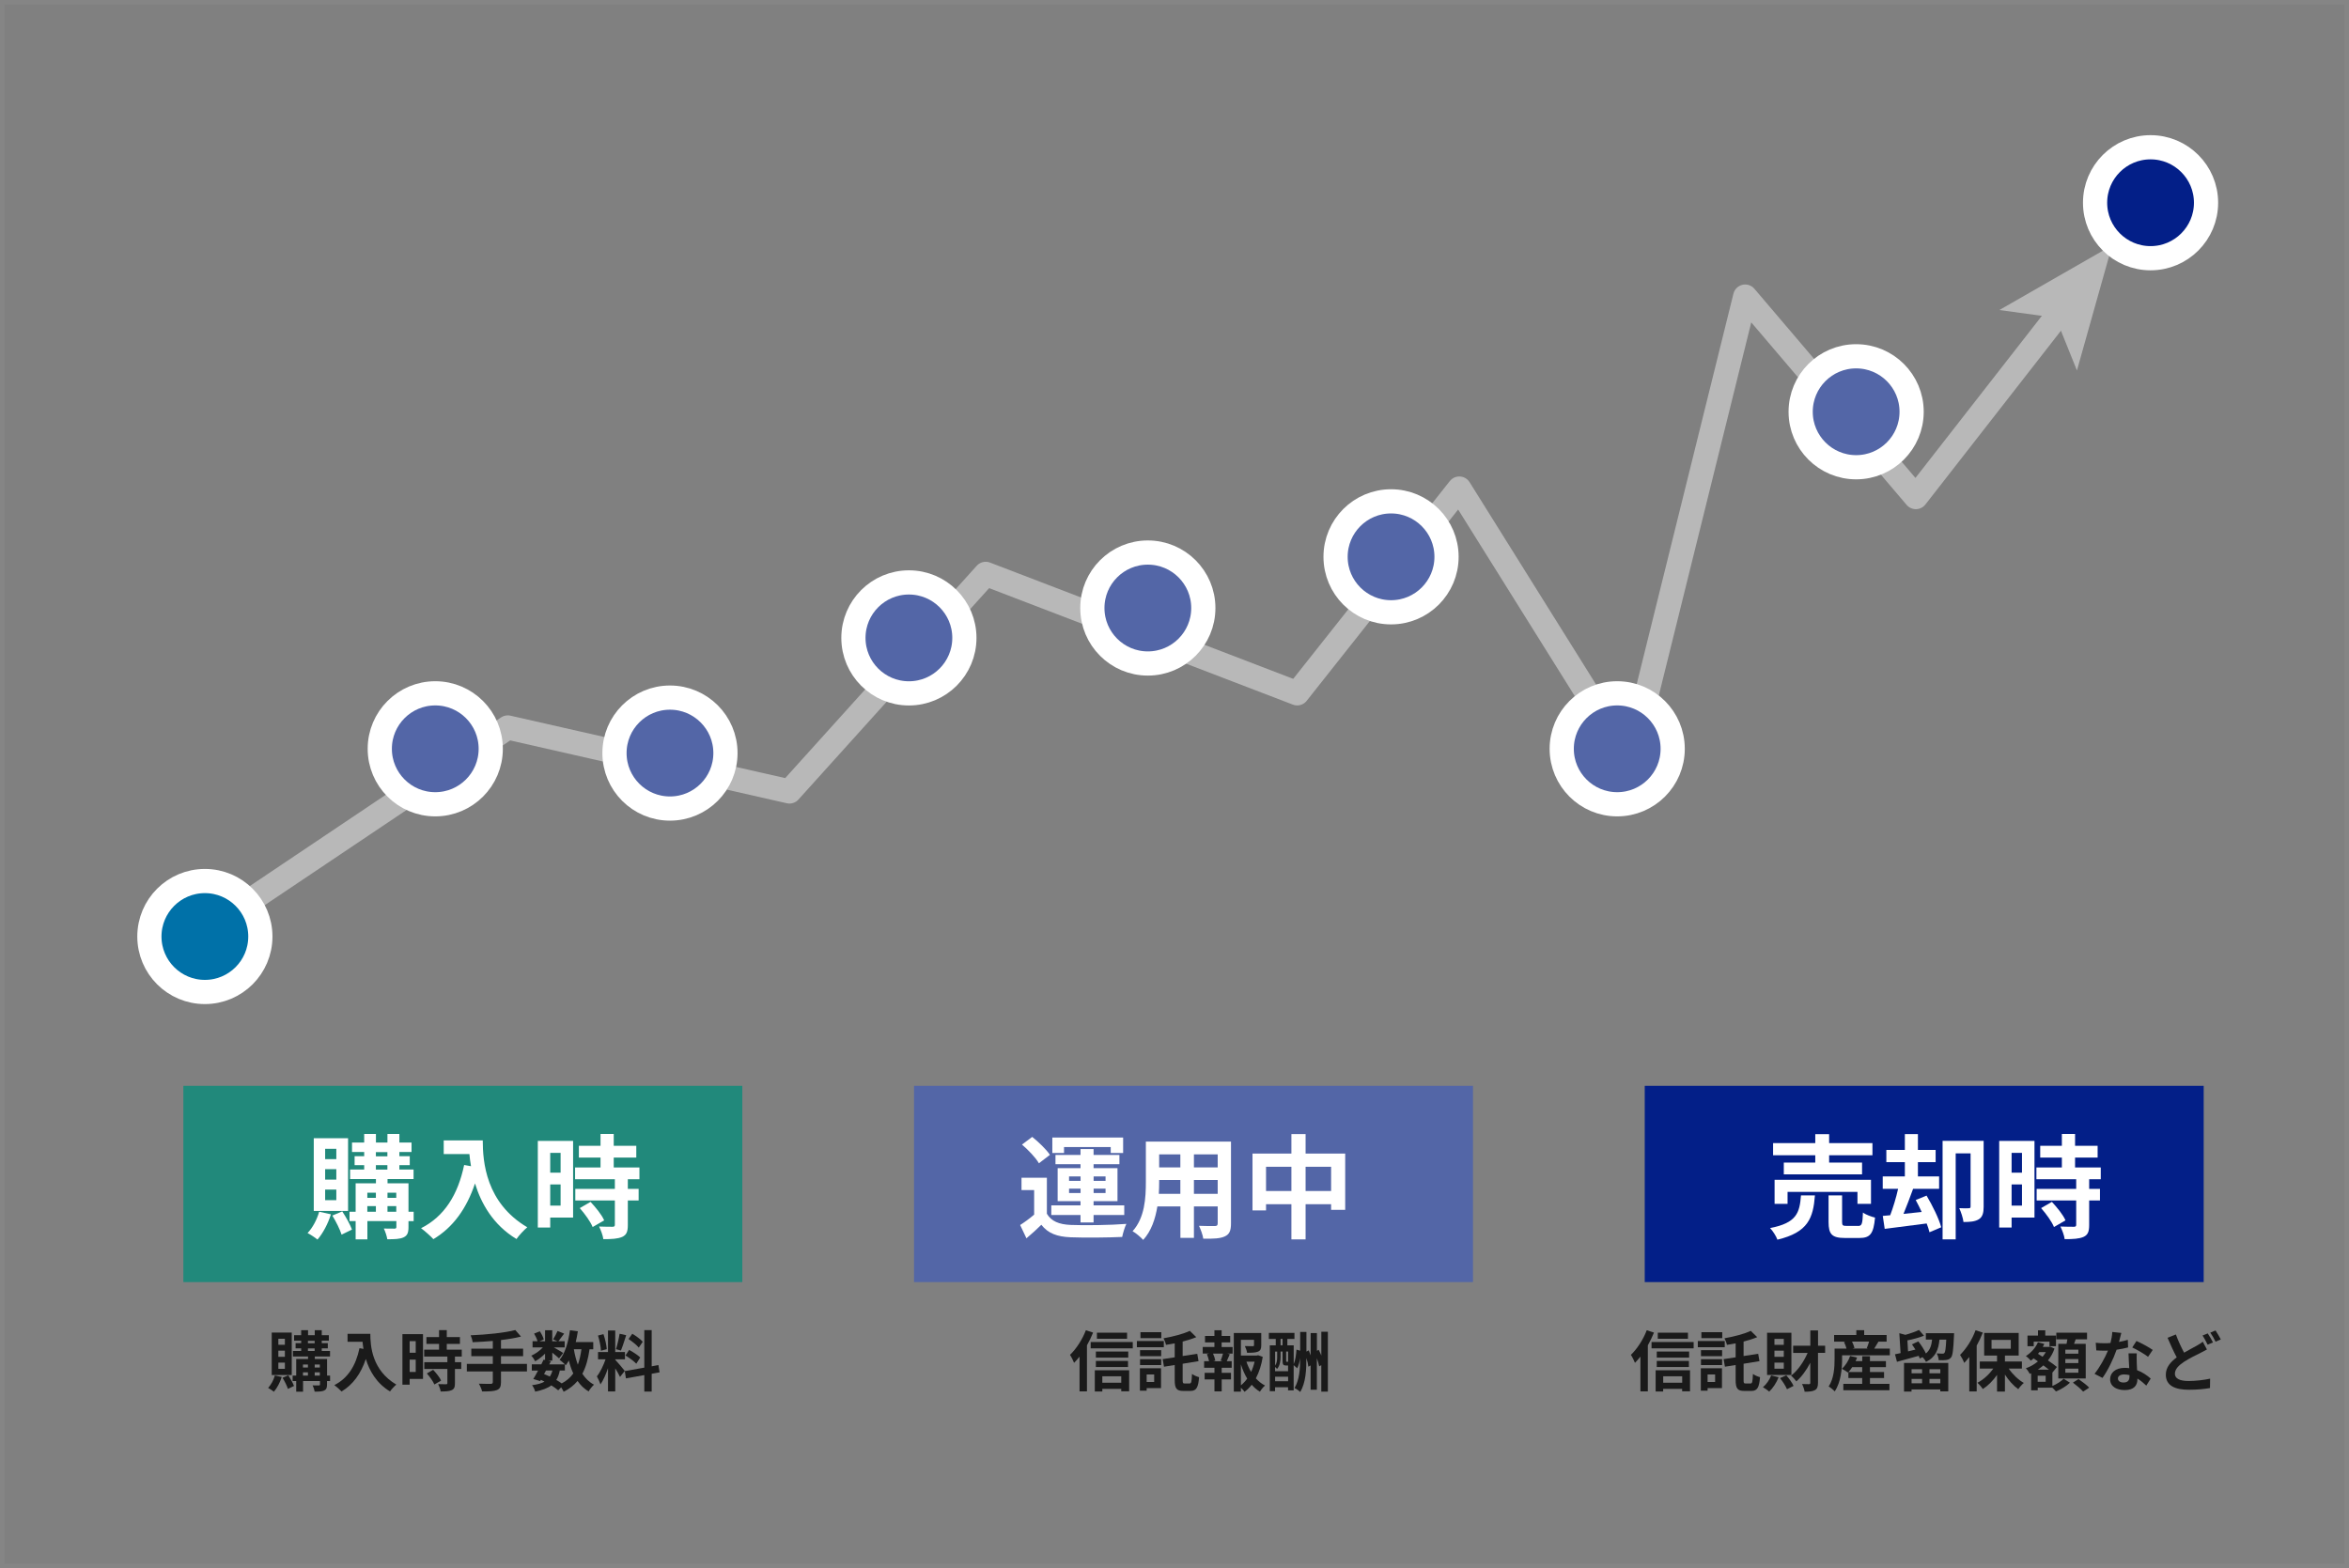 <?xml version="1.0" encoding="UTF-8"?>
<svg id="Layer_1" data-name="Layer 1" xmlns="http://www.w3.org/2000/svg" width="500.01" height="333.81" viewBox="0 0 500.01 333.81">
  <rect x="0" y="0" width="500.01" height="333.81" fill="#808080" stroke="none"/>
  <g>
    <polyline points="39.07 201.19 108.09 154.87 168.04 168.49 209.82 122.17 276.12 147.6 310.63 104.01 346.96 162.13 371.48 63.14 407.81 105.82 438.42 66.57" fill="none" stroke="#b8b8b8" stroke-linecap="round" stroke-linejoin="round" stroke-width="5.15"/>
    <polygon points="449.59 52.24 442.1 78.87 437.58 67.64 425.59 66 449.59 52.24" fill="#b8b8b8"/>
  </g>
  <circle cx="43.61" cy="199.37" r="11.81" fill="#0071a8" stroke="#fff" stroke-miterlimit="10" stroke-width="5.15"/>
  <circle cx="92.65" cy="159.41" r="11.81" fill="#5366a7" stroke="#fff" stroke-miterlimit="10" stroke-width="5.15"/>
  <circle cx="142.61" cy="160.32" r="11.81" fill="#5366a7" stroke="#fff" stroke-miterlimit="10" stroke-width="5.15"/>
  <circle cx="193.47" cy="135.8" r="11.81" fill="#5366a7" stroke="#fff" stroke-miterlimit="10" stroke-width="5.15"/>
  <circle cx="244.33" cy="129.44" r="11.81" fill="#5366a7" stroke="#fff" stroke-miterlimit="10" stroke-width="5.15"/>
  <circle cx="296.1" cy="118.54" r="11.81" fill="#5366a7" stroke="#fff" stroke-miterlimit="10" stroke-width="5.15"/>
  <circle cx="344.24" cy="159.41" r="11.81" fill="#5366a7" stroke="#fff" stroke-miterlimit="10" stroke-width="5.15"/>
  <circle cx="395.1" cy="87.66" r="11.81" fill="#5366a7" stroke="#fff" stroke-miterlimit="10" stroke-width="5.15"/>
  <circle cx="457.77" cy="43.16" r="11.81" fill="#031f88" stroke="#fff" stroke-miterlimit="10" stroke-width="5.15"/>
  <g>
    <rect x="350.1" y="231.16" width="118.98" height="41.78" fill="#031f88"/>
    <g>
      <path d="M352.06,283.7c-.36,.9-.8,1.82-1.3,2.7v9.81h-1.58v-7.4c-.38,.49-.77,.92-1.16,1.32-.15-.39-.59-1.3-.87-1.7,1.33-1.26,2.62-3.25,3.38-5.24l1.54,.5Zm8.45,2v1.34h-8.96v-1.34h8.96Zm-8.08,6.01h7.31v4.48h-1.68v-.52h-4.04v.56h-1.6v-4.52Zm7.12-2.69h-6.89v-1.29h6.89v1.29Zm-6.89,.7h6.84v1.3h-6.84v-1.3Zm6.64-4.71h-6.42v-1.3h6.42v1.3Zm-5.27,7.98v1.37h4.04v-1.37h-4.04Z" fill="#1a1a1a"/>
      <path d="M367.13,286.8h-5.73v-1.32h5.73v1.32Zm-.6,8.71h-3.05v.55h-1.44v-4.78h4.5v4.23Zm-4.46-8.08h4.5v1.28h-4.5v-1.28Zm0,1.92h4.5v1.25h-4.5v-1.25Zm4.53-4.48h-4.44v-1.26h4.44v1.26Zm-3.12,7.73v1.61h1.6v-1.61h-1.6Zm9.16,1.92c.35,0,.43-.39,.49-2.03,.38,.29,1.06,.58,1.51,.69-.17,2.17-.57,2.93-1.83,2.93h-1.53c-1.43,0-1.83-.52-1.83-2.33v-3.19l-2.28,.36-.28-1.61,2.56-.39v-2.97c-.63,.13-1.26,.22-1.86,.32-.07-.39-.32-1.04-.52-1.4,2.03-.35,4.24-.94,5.6-1.58l1.37,1.34c-.87,.36-1.86,.67-2.9,.94v3.08l3.11-.48,.27,1.57-3.38,.55v3.46c0,.64,.06,.74,.42,.74h1.08Z" fill="#1a1a1a"/>
      <path d="M378.59,293.21c-.45,1.16-1.23,2.34-2,3.05-.29-.28-.95-.73-1.33-.94,.74-.62,1.4-1.57,1.75-2.51l1.58,.39Zm2.73-.5h-5.18v-8.99h5.18v8.99Zm-1.62-7.68h-1.99v1.27h1.99v-1.27Zm0,2.51h-1.99v1.3h1.99v-1.3Zm0,2.54h-1.99v1.3h1.99v-1.3Zm.54,2.72c.62,.69,1.25,1.6,1.54,2.24l-1.4,.71c-.27-.66-.9-1.64-1.48-2.37l1.34-.59Zm8.25-4.79h-1.51v6.36c0,.84-.17,1.29-.64,1.56-.49,.27-1.18,.35-2.2,.35-.07-.46-.32-1.19-.56-1.64,.64,.03,1.26,.03,1.47,.03,.21-.01,.29-.08,.29-.29v-4.27c-.83,1.6-1.85,3-2.96,3.96-.28-.38-.79-.94-1.13-1.22,1.4-1.05,2.7-2.93,3.52-4.83h-3.08v-1.54h3.66v-3.25h1.64v3.25h1.51v1.54Z" fill="#1a1a1a"/>
      <path d="M402.27,287.09v1.43h-10.16v.84c0,1.96-.25,4.93-1.57,6.85-.25-.29-.95-.87-1.29-1.05,1.15-1.71,1.26-4.15,1.26-5.81v-2.25h2.54c-.11-.43-.31-.97-.53-1.4l.31-.08h-2.42v-1.42h4.73v-1.02h1.67v1.02h4.78v1.42h-1.74c-.32,.53-.63,1.06-.9,1.48h3.32Zm-4.24,7.51h4.16v1.37h-9.82v-1.37h4.02v-1.23h-2.94v-1.25l-.08,.08c-.31-.25-.94-.63-1.32-.8,.77-.67,1.42-1.71,1.77-2.73l1.47,.34c-.08,.25-.2,.5-.31,.76h1.42v-1.04h1.64v1.04h3.4v1.27h-3.4v1.05h3v1.27h-3v1.23Zm-1.64-2.51v-1.05h-2.12c-.25,.39-.53,.76-.8,1.05h2.91Zm-2.17-6.49c.24,.46,.43,.99,.52,1.37l-.42,.11h3.29l-.25-.07c.18-.41,.36-.94,.5-1.41h-3.64Z" fill="#1a1a1a"/>
      <path d="M415.95,283.83s-.01,.42-.03,.62c-.13,2.91-.27,4.12-.63,4.55-.29,.34-.59,.46-1.01,.52-.36,.06-.95,.07-1.61,.04-.01-.45-.2-1.05-.42-1.44,.52,.04,.98,.06,1.2,.06,.21,0,.34-.03,.45-.17,.18-.21,.29-.95,.38-2.82h-1.44c-.21,2.09-.8,3.73-2.87,4.74-.14-.31-.45-.73-.73-1.01l-.6,.29c-.05-.17-.12-.36-.22-.57-1.61,.45-3.32,.91-4.63,1.27l-.42-1.6c.35-.07,.76-.15,1.19-.25l-.27-4.24,1.29,.35c1.06-.29,2.17-.69,2.9-1.04l1.06,1.23c-1.05,.41-2.35,.76-3.53,.99l.14,2.34,1.57-.38c-.24-.38-.49-.77-.73-1.11l1.34-.64c.62,.77,1.26,1.78,1.62,2.58,.9-.74,1.19-1.75,1.32-2.96h-1.33v-1.36h6.01Zm-10.65,6.32h9.41v6.05h-1.7v-.41h-6.12v.46h-1.6v-6.11Zm1.6,1.33v.87h2.24v-.87h-2.24Zm2.24,3v-.92h-2.24v.92h2.24Zm3.88-3h-2.31v.87h2.31v-.87Zm0,3v-.92h-2.31v.92h2.31Z" fill="#1a1a1a"/>
      <path d="M422.06,283.7c-.36,.91-.8,1.86-1.3,2.76v9.76h-1.58v-7.33c-.35,.45-.7,.87-1.06,1.25-.15-.41-.62-1.3-.9-1.71,1.3-1.26,2.58-3.25,3.3-5.24l1.54,.5Zm5.52,7.66c.83,1.22,2.03,2.37,3.21,3.05-.38,.32-.91,.91-1.18,1.33-1.02-.73-2.04-1.86-2.84-3.11v3.61h-1.68v-3.54c-.85,1.23-1.92,2.3-3.03,3.01-.25-.41-.77-1.01-1.15-1.33,1.26-.66,2.51-1.79,3.38-3.03h-2.87v-1.51h3.67v-1.26h-2.74v-4.82h7.35v4.82h-2.93v1.26h3.61v1.51h-2.8Zm-3.66-4.24h4.1v-1.88h-4.1v1.88Z" fill="#1a1a1a"/>
      <path d="M436.86,295.06c.92-.38,1.9-1.02,2.41-1.54l1.34,.84c-.73,.71-1.96,1.46-2.98,1.86-.18-.22-.49-.53-.77-.8h-3.11v.56h-1.4v-3.63l-.29,.13c-.18-.36-.55-.92-.84-1.19,.92-.32,1.81-.83,2.58-1.47l-.92-.64c-.2,.17-.39,.34-.6,.48-.22-.27-.74-.77-1.05-.97,1.09-.69,2.06-1.75,2.56-2.93l1.36,.34c-.1,.22-.2,.43-.32,.64h1.3l.25-.07,.94,.43c-.32,.95-.8,1.79-1.39,2.52,.76,.5,1.44,1.01,1.91,1.4l-.94,1.16-.03-.03v2.9Zm-3.94-8.47h-1.35v-2.26h2.24v-1.13h1.55v1.13h2.28v2.26h-1.39v-.97h-3.35v.97Zm2.52,6.28h-1.7v1.29h1.7v-1.29Zm.7-1.29c-.35-.28-.77-.59-1.19-.91-.38,.34-.77,.64-1.18,.91h2.37Zm-2.04-3.73c-.1,.13-.2,.24-.29,.36l.97,.63c.27-.31,.49-.64,.69-.99h-1.36Zm5.79-1.77c.06-.31,.11-.64,.17-.95h-2.35v-1.42h6.54v1.42h-2.42c-.11,.34-.22,.66-.34,.95h2.48v7.38h-5.84v-7.38h1.77Zm2.51,1.25h-2.77v.85h2.77v-.85Zm0,2h-2.77v.85h2.77v-.85Zm0,2.03h-2.77v.87h2.77v-.87Zm.04,2.23c.74,.52,1.77,1.29,2.27,1.82l-1.29,.85c-.45-.53-1.43-1.36-2.18-1.92l1.2-.76Z" fill="#1a1a1a"/>
      <path d="M451.04,285.68c.69-.13,1.35-.28,1.89-.45l.06,1.62c-.64,.17-1.51,.35-2.45,.49-.67,1.96-1.86,4.41-3,6l-1.7-.87c1.11-1.37,2.24-3.43,2.86-4.94-.25,.01-.49,.01-.73,.01-.58,0-1.15-.01-1.75-.06l-.12-1.62c.6,.07,1.34,.1,1.86,.1,.42,0,.84-.01,1.28-.06,.2-.77,.35-1.61,.38-2.34l1.93,.2c-.11,.45-.29,1.16-.5,1.92Zm3.78,4.23c.01,.41,.05,1.08,.08,1.78,1.2,.45,2.18,1.15,2.9,1.79l-.94,1.5c-.49-.45-1.12-1.04-1.89-1.5v.14c0,1.3-.71,2.31-2.7,2.31-1.74,0-3.11-.77-3.11-2.31,0-1.37,1.15-2.42,3.1-2.42,.34,0,.64,.03,.97,.06-.06-1.04-.13-2.28-.15-3.14h1.75c-.04,.59-.02,1.18,0,1.79Zm-2.8,4.41c.97,0,1.26-.53,1.26-1.3v-.28c-.37-.08-.74-.14-1.13-.14-.81,0-1.33,.36-1.33,.85,0,.52,.44,.87,1.21,.87Zm1.85-7.45l.9-1.39c1.01,.43,2.75,1.39,3.46,1.9l-.99,1.47c-.81-.64-2.41-1.55-3.36-1.99Z" fill="#1a1a1a"/>
      <path d="M464.92,287.96c1.02-.6,2.02-1.11,2.67-1.48,.52-.29,.93-.55,1.3-.84l.88,1.65c-.45,.25-.9,.49-1.4,.74-.88,.43-2.19,1.05-3.47,1.88-1.16,.77-1.95,1.57-1.95,2.55s.98,1.54,2.93,1.54c1.43,0,3.32-.22,4.57-.5l-.03,2c-1.19,.21-2.68,.36-4.5,.36-2.79,0-4.9-.78-4.9-3.21,0-1.54,.98-2.69,2.32-3.68-.64-1.19-1.32-2.7-1.95-4.17l1.77-.71c.53,1.46,1.18,2.8,1.75,3.88Zm6.13-2.17l-1.13,.48c-.28-.57-.71-1.4-1.09-1.95l1.11-.45c.35,.5,.86,1.4,1.12,1.92Zm1.68-.64l-1.12,.48c-.29-.59-.74-1.4-1.12-1.93l1.11-.46c.36,.53,.88,1.43,1.13,1.92Z" fill="#1a1a1a"/>
    </g>
    <g>
      <path d="M386.33,254.48c-.38,4.82-1.44,7.87-7.99,9.43-.26-.74-.98-1.87-1.56-2.47,5.69-1.1,6.29-3.26,6.58-6.96h2.98Zm.07-8.54h-8.98v-2.59h8.98v-1.9h2.95v1.9h9.22v2.59h-9.22v1.56h7.01v2.5h-16.66v-2.5h6.7v-1.56Zm8.98,10.34v-2.54h-14.88v2.54h-2.76v-5.11h20.52v5.11h-2.88Zm.14,4.71c.79,0,.94-.41,1.03-2.86,.58,.46,1.8,.89,2.57,1.08-.31,3.46-1.05,4.34-3.31,4.34h-3.1c-2.78,0-3.48-.82-3.48-3.38v-5.69h2.88v5.66c0,.74,.14,.84,1.01,.84h2.4Z" fill="#fff"/>
      <path d="M410.09,254.53c1.25,2.11,2.64,4.9,3.12,6.74l-2.5,1.06c-.12-.55-.34-1.18-.6-1.87l-8.93,1.15-.41-2.76,1.58-.14c.62-1.63,1.27-3.77,1.68-5.62h-3.27v-2.64h4.71v-3.05h-3.94v-2.59h3.94v-3.38h2.78v3.38h3.77v2.59h-3.77v3.05h4.51v2.64h-5.54c-.65,1.78-1.37,3.72-2.04,5.33l3.87-.41c-.41-.89-.84-1.75-1.27-2.54l2.3-.94Zm12.15,2.38c0,1.27-.22,2.16-1.03,2.66-.79,.48-1.82,.58-3.26,.58-.1-.84-.53-2.16-.91-2.95,.86,.05,1.75,.05,2.04,.02,.29,0,.38-.1,.38-.38v-11.3h-3.17v18.31h-2.79v-20.98h8.74v14.04Z" fill="#fff"/>
      <path d="M433.06,259.21h-4.87v2.11h-2.64v-18.43h7.51v16.32Zm-4.87-13.78v4.22h2.21v-4.22h-2.21Zm2.21,11.23v-4.51h-2.21v4.51h2.21Zm14.3-5.62v2.06h2.3v2.47h-2.3v5.23c0,1.37-.26,2.09-1.2,2.52-.94,.41-2.23,.48-4.01,.48-.1-.79-.53-1.92-.91-2.69,1.15,.05,2.5,.05,2.86,.05,.38,0,.5-.1,.5-.43v-5.16h-8.42v-2.47h8.42v-2.06h-8.47v-2.5h5.42v-2.11h-4.61v-2.5h4.61v-2.52h2.81v2.52h4.8v2.5h-4.8v2.11h5.47v2.5h-2.47Zm-7.94,4.82c1.1,1.18,2.4,2.76,2.9,3.94l-2.45,1.42c-.43-1.1-1.66-2.81-2.74-4.03l2.28-1.32Z" fill="#fff"/>
    </g>
  </g>
  <g>
    <rect x="194.56" y="231.16" width="118.98" height="41.78" fill="#5366a7"/>
    <g>
      <path d="M232.67,283.7c-.36,.9-.8,1.82-1.3,2.7v9.81h-1.58v-7.4c-.38,.49-.77,.92-1.16,1.32-.15-.39-.59-1.3-.87-1.7,1.33-1.26,2.62-3.25,3.38-5.24l1.54,.5Zm8.45,2v1.34h-8.96v-1.34h8.96Zm-8.08,6.01h7.31v4.48h-1.68v-.52h-4.03v.56h-1.6v-4.52Zm7.12-2.69h-6.89v-1.29h6.89v1.29Zm-6.89,.7h6.84v1.3h-6.84v-1.3Zm6.64-4.71h-6.42v-1.3h6.42v1.3Zm-5.27,7.98v1.37h4.03v-1.37h-4.03Z" fill="#1a1a1a"/>
      <path d="M247.73,286.8h-5.73v-1.32h5.73v1.32Zm-.6,8.71h-3.05v.55h-1.44v-4.78h4.5v4.23Zm-4.46-8.08h4.5v1.28h-4.5v-1.28Zm0,1.92h4.5v1.25h-4.5v-1.25Zm4.53-4.48h-4.44v-1.26h4.44v1.26Zm-3.12,7.73v1.61h1.6v-1.61h-1.6Zm9.16,1.92c.35,0,.43-.39,.49-2.03,.38,.29,1.06,.58,1.51,.69-.17,2.17-.57,2.93-1.83,2.93h-1.53c-1.43,0-1.83-.52-1.83-2.33v-3.19l-2.28,.36-.28-1.61,2.56-.39v-2.97c-.63,.13-1.26,.22-1.86,.32-.07-.39-.32-1.04-.52-1.4,2.03-.35,4.24-.94,5.6-1.58l1.37,1.34c-.87,.36-1.86,.67-2.9,.94v3.08l3.11-.48,.27,1.57-3.38,.55v3.46c0,.64,.06,.74,.42,.74h1.08Z" fill="#1a1a1a"/>
      <path d="M260.04,286.76h2.34v1.4h-1.16l.55,.14c-.24,.52-.45,1.06-.64,1.48h1.05v1.4h-2.13v1.08h1.98v1.4h-1.98v2.55h-1.54v-2.55h-2.09v-1.4h2.09v-1.08h-2.2v-1.4h1.05c-.08-.45-.27-1.04-.46-1.5l.5-.13h-1.39v-1.4h2.49v-.97h-2v-1.37h2v-1.22h1.54v1.22h1.82v1.37h-1.82v.97Zm-.21,2.9c.17-.42,.38-1.02,.5-1.5h-2.13c.24,.5,.43,1.11,.49,1.5l-.45,.13h2.03l-.45-.13Zm8.96-.81c-.27,1.7-.76,3.26-1.47,4.58,.57,.63,1.22,1.16,1.95,1.53-.37,.31-.84,.9-1.08,1.32-.66-.39-1.23-.9-1.75-1.48-.45,.57-.95,1.08-1.53,1.5-.18-.28-.48-.6-.77-.87v.83h-1.51v-12.48h5.84v2.63c0,.71-.15,1.12-.7,1.34-.53,.22-1.29,.24-2.31,.24-.07-.45-.28-1.02-.48-1.43,.69,.03,1.46,.03,1.67,.03,.21-.01,.28-.06,.28-.21v-1.15h-2.79v3.35h3.38l.28-.07,.99,.35Zm-4.65,6.07c.5-.41,.95-.88,1.34-1.43-.54-.9-.99-1.92-1.34-3.03v4.45Zm1.18-5.03c.25,.77,.59,1.5,.99,2.17,.32-.67,.57-1.42,.74-2.17h-1.74Z" fill="#1a1a1a"/>
      <path d="M282.65,283.51v12.75h-1.4v-5.63l-.45,.24c-.08-.46-.27-1.09-.49-1.72v6.71h-1.33v-5.18l-.48,.27c-.05-.5-.21-1.19-.42-1.85,0,2.61-.14,5.21-1.3,7.23-.28-.27-.84-.67-1.22-.84,1.05-1.81,1.19-4.06,1.19-6.39h0c-.11,.78-.31,1.57-.62,2.19l-.76-.67v5.37h-1.19v-.66h-2.77v.84h-1.12v-9.76h1.27v-1.36h-1.47v-1.3h5.45v1.3h-1.51v1.36h1.35v3.99c.35-.77,.52-2,.59-3.08l.79,.22v-3.99h1.33v4.19l.49-.27c.14,.34,.28,.71,.41,1.08v-4.76h1.33v3.78l.38-.21c.2,.38,.39,.8,.56,1.22v-5.06h1.4Zm-10.07,5.43c0,.77-.13,1.78-.73,2.48-.1-.11-.28-.28-.44-.41v.9h2.77v-1.21h-.39c-.62,0-.78-.18-.78-.98v-1.99h-.43v1.2Zm-1.16-1.2v2.98c.39-.56,.44-1.23,.44-1.79v-1.19h-.44Zm2.77,6.3v-.95h-2.77v.95h2.77Zm-1.61-7.65h.43v-1.36h-.43v1.36Zm1.61,1.34h-.42v1.96c0,.18,.03,.21,.13,.21h.29v-2.17Z" fill="#1a1a1a"/>
    </g>
    <g>
      <path d="M222.84,258.39c.94,1.61,2.62,2.28,5.06,2.38,2.88,.12,8.54,.05,11.86-.22-.34,.67-.74,1.99-.89,2.78-2.98,.14-8.06,.19-10.99,.07-2.86-.12-4.78-.82-6.22-2.66-.96,.94-1.94,1.85-3.17,2.88l-1.34-2.83c.94-.6,2.02-1.39,2.98-2.21v-5.23h-2.69v-2.62h5.4v7.66Zm-1.7-10.75c-.67-1.18-2.26-2.83-3.6-3.98l2.18-1.63c1.34,1.08,3,2.66,3.77,3.82l-2.35,1.8Zm8.86,11.02h-6.22v-2.06h6.22v-.89h-4.87v-7.03h4.87v-.84h-5.33v-1.97h5.33v-1.25h2.78v1.25h5.5v1.97h-5.5v.84h5.09v7.03h-5.09v.89h6.53v2.06h-6.53v1.58h-2.78v-1.58Zm-3.5-13.2h-2.5v-3.29h15.07v3.29h-2.64v-1.27h-9.94v1.27Zm1.06,5.93h2.45v-.94h-2.45v.94Zm2.45,2.59v-.94h-2.45v.94h2.45Zm2.78-3.53v.94h2.54v-.94h-2.54Zm2.54,2.59h-2.54v.94h2.54v-.94Z" fill="#fff"/>
      <path d="M262.03,260.46c0,1.54-.34,2.3-1.29,2.74-.98,.48-2.45,.53-4.61,.5-.1-.77-.55-1.99-.91-2.74,1.34,.07,2.93,.05,3.36,.05,.46,0,.62-.14,.62-.58v-3.6h-5.06v6.7h-2.88v-6.7h-4.9c-.43,2.62-1.29,5.26-3.02,7.13-.46-.53-1.61-1.51-2.26-1.85,2.62-2.88,2.83-7.15,2.83-10.51v-8.57h18.12v17.43Zm-10.78-6.31v-2.95h-4.51v.43c0,.77-.02,1.63-.07,2.52h4.58Zm-4.51-8.4v2.78h4.51v-2.78h-4.51Zm12.46,0h-5.06v2.78h5.06v-2.78Zm0,8.4v-2.95h-5.06v2.95h5.06Z" fill="#fff"/>
      <path d="M286.34,245.58v11.98h-3v-1.2h-5.43v7.49h-3.02v-7.49h-5.4v1.32h-2.88v-12.1h8.28v-4.15h3.02v4.15h8.43Zm-11.45,7.97v-5.16h-5.4v5.16h5.4Zm8.45,0v-5.16h-5.43v5.16h5.43Z" fill="#fff"/>
    </g>
  </g>
  <g>
    <rect x="39.03" y="231.16" width="118.98" height="41.78" fill="#21897b"/>
    <g>
      <path d="M59.97,293.14c-.36,1.18-1.01,2.38-1.67,3.14-.28-.24-.88-.63-1.23-.81,.63-.66,1.16-1.67,1.44-2.65l1.46,.32Zm2.13-.42h-4.26v-9.03h4.26v9.03Zm-1.46-7.72h-1.39v1.29h1.39v-1.29Zm0,2.54h-1.39v1.3h1.39v-1.3Zm0,2.54h-1.39v1.32h1.39v-1.32Zm.74,2.72c.46,.7,.98,1.64,1.2,2.25l-1.29,.63c-.2-.64-.7-1.64-1.15-2.37l1.23-.52Zm8.87,1.21h-.64v.74c0,.7-.14,1.05-.6,1.27-.46,.22-1.12,.24-2.03,.24-.06-.39-.25-.97-.43-1.33,.55,.01,1.15,.01,1.32,.01,.18,0,.24-.06,.24-.21v-.73h-3.6v2.27h-1.46v-2.27h-.76v-1.16h.76v-3.53h2.52v-.53h-3.21v-1.18h1.75v-.55h-1.19v-1.11h1.19v-.52h-1.51v-1.18h1.51v-1.06h1.46v1.06h1.43v-1.06h1.49v1.06h1.51v1.18h-1.51v.52h1.29v1.11h-1.29v.55h1.76v1.18h-3.24v.53h2.61v3.53h.64v1.16Zm-5.76-3.53v.64h1.06v-.64h-1.06Zm0,2.37h1.06v-.7h-1.06v.7Zm1.06-6.89h1.43v-.52h-1.43v.52Zm0,1.65h1.43v-.55h-1.43v.55Zm1.44,2.87v.64h1.09v-.64h-1.09Zm1.09,2.37v-.7h-1.09v.7h1.09Z" fill="#1a1a1a"/>
      <path d="M78.83,283.96c0,2.65,.38,7.76,5.53,10.8-.36,.29-1.05,1.02-1.34,1.46-2.9-1.75-4.38-4.4-5.15-6.91-1.05,3.14-2.73,5.46-5.17,6.92-.31-.35-1.09-1.04-1.53-1.36,2.91-1.47,4.58-4.17,5.35-7.86l.85,.15c-.1-.53-.15-1.04-.2-1.51h-3.19v-1.7h4.85Z" fill="#1a1a1a"/>
      <path d="M90.04,293.55h-2.84v1.23h-1.54v-10.76h4.38v9.53Zm-2.84-8.04v2.47h1.29v-2.47h-1.29Zm1.29,6.56v-2.63h-1.29v2.63h1.29Zm8.35-3.28v1.2h1.34v1.44h-1.34v3.05c0,.8-.15,1.22-.7,1.47-.55,.24-1.3,.28-2.34,.28-.06-.46-.31-1.12-.53-1.57,.67,.03,1.46,.03,1.67,.03,.22,0,.29-.06,.29-.25v-3.01h-4.92v-1.44h4.92v-1.2h-4.94v-1.46h3.17v-1.23h-2.69v-1.46h2.69v-1.47h1.64v1.47h2.8v1.46h-2.8v1.23h3.19v1.46h-1.44Zm-4.64,2.82c.64,.69,1.4,1.61,1.69,2.3l-1.43,.83c-.25-.64-.97-1.64-1.6-2.35l1.33-.77Z" fill="#1a1a1a"/>
      <path d="M112.17,291.97h-5.53v2.28c0,.99-.25,1.43-.91,1.69-.67,.25-1.68,.29-3.11,.28-.1-.48-.42-1.2-.69-1.65,1.04,.04,2.21,.04,2.52,.04,.32-.01,.45-.11,.45-.39v-2.25h-5.53v-1.62h5.53v-1.64h-4.58v-1.6h4.58v-1.64c-1.46,.13-2.93,.21-4.3,.27-.04-.43-.25-1.11-.42-1.47,3.38-.14,7.21-.52,9.51-1.12l1.21,1.39c-1.25,.32-2.72,.56-4.26,.74v1.83h4.71v1.6h-4.71v1.64h5.53v1.62Z" fill="#1a1a1a"/>
      <path d="M125.49,287.23c-.29,2.07-.77,3.81-1.53,5.22,.64,.99,1.46,1.79,2.48,2.33-.38,.34-.9,.98-1.15,1.44-.95-.57-1.72-1.32-2.35-2.23-.77,.92-1.74,1.68-2.96,2.3-.1-.24-.31-.62-.53-.95l-.63,.64c-.38-.32-.88-.69-1.46-1.05-.83,.62-1.95,1.02-3.45,1.33-.1-.48-.39-1.04-.66-1.37,1.13-.15,2-.38,2.66-.76-.25-.14-.52-.27-.78-.38l-.15,.27-1.46-.45c.31-.49,.66-1.12,1.01-1.79h-1.33v-1.34h2.03c.17-.35,.34-.69,.48-.99l.31,.07v-1.34c-.64,.64-1.4,1.23-2.1,1.62-.18-.36-.53-.91-.84-1.2,.85-.35,1.79-1.02,2.47-1.75h-2.19v-1.32h1.06c-.13-.48-.43-1.12-.73-1.62l1.21-.5c.36,.53,.73,1.25,.84,1.74l-.9,.39h1.18v-2.35h1.53v2.35h1.11l-.92-.41c.32-.5,.71-1.25,.94-1.78l1.4,.56c-.43,.6-.87,1.19-1.21,1.62h1.33v1.32h-2.3c.67,.38,1.67,.97,1.98,1.18l-.88,1.15c-.31-.29-.9-.78-1.44-1.22v1.7h-.9l.6,.13-.34,.67h3.33c-.32-.32-.83-.76-1.13-.97,1.19-1.43,1.86-3.81,2.2-6.3l1.68,.22c-.11,.79-.27,1.56-.45,2.3h3.73v1.54h-.78Zm-9.67,5.29c.42,.17,.83,.34,1.23,.53,.22-.35,.41-.77,.53-1.28h-1.36l-.41,.74Zm3.33-.74c-.15,.78-.39,1.44-.74,1.99,.43,.25,.84,.5,1.16,.74,1.04-.55,1.85-1.25,2.46-2.12-.39-.83-.7-1.75-.95-2.76-.2,.36-.42,.7-.64,1.01-.06-.06-.11-.13-.2-.21v1.34h-1.09Zm3-4.55c.2,1.18,.48,2.28,.85,3.29,.35-.95,.6-2.06,.76-3.29h-1.61Z" fill="#1a1a1a"/>
      <path d="M131.97,293.12c-.21-.45-.6-1.18-1.01-1.82v4.92h-1.54v-4.94c-.45,1.3-1.01,2.6-1.61,3.45-.14-.5-.5-1.26-.76-1.72,.7-.85,1.41-2.35,1.85-3.63h-1.6v-1.55h2.12v-4.58h1.54v4.58h2.07v1.55h-2.07v.1c.41,.41,1.74,1.98,2.03,2.37l-1.02,1.29Zm-4.05-5.56c-.03-.87-.31-2.23-.63-3.24l1.16-.31c.36,1.01,.64,2.34,.71,3.21l-1.25,.34Zm5.37-3.31c-.36,1.12-.77,2.45-1.12,3.26l-1.05-.29c.28-.88,.62-2.3,.77-3.28l1.4,.31Zm5.43,8.21v3.78h-1.57v-3.5l-3.91,.7-.25-1.55,4.16-.74v-7.98h1.57v7.7l1.43-.27,.25,1.55-1.68,.31Zm-4.79-5.08c.81,.43,1.85,1.11,2.35,1.61l-.84,1.33c-.46-.52-1.48-1.26-2.3-1.75l.78-1.19Zm2.03-.5c-.43-.55-1.4-1.3-2.17-1.82l.8-1.12c.79,.46,1.78,1.18,2.23,1.7l-.85,1.25Z" fill="#1a1a1a"/>
    </g>
    <g>
      <path d="M70.44,258.51c-.62,2.02-1.73,4.08-2.86,5.38-.48-.41-1.51-1.08-2.11-1.39,1.08-1.13,1.99-2.86,2.47-4.54l2.5,.55Zm3.65-.72h-7.3v-15.48h7.3v15.48Zm-2.5-13.23h-2.38v2.21h2.38v-2.21Zm0,4.34h-2.38v2.23h2.38v-2.23Zm0,4.34h-2.38v2.26h2.38v-2.26Zm1.27,4.66c.79,1.2,1.68,2.81,2.06,3.86l-2.21,1.08c-.34-1.1-1.2-2.81-1.97-4.06l2.11-.89Zm15.19,2.06h-1.1v1.27c0,1.2-.24,1.8-1.03,2.18-.79,.38-1.92,.41-3.48,.41-.1-.67-.43-1.66-.74-2.28,.94,.02,1.97,.02,2.26,.02,.31,0,.41-.1,.41-.36v-1.25h-6.17v3.89h-2.5v-3.89h-1.3v-1.99h1.3v-6.05h4.32v-.91h-5.5v-2.02h3v-.94h-2.04v-1.9h2.04v-.89h-2.59v-2.02h2.59v-1.82h2.5v1.82h2.45v-1.82h2.54v1.82h2.59v2.02h-2.59v.89h2.21v1.9h-2.21v.94h3.02v2.02h-5.54v.91h4.46v6.05h1.1v1.99Zm-9.86-6.05v1.1h1.82v-1.1h-1.82Zm0,4.06h1.82v-1.2h-1.82v1.2Zm1.82-11.81h2.45v-.89h-2.45v.89Zm0,2.83h2.45v-.94h-2.45v.94Zm2.47,4.92v1.1h1.87v-1.1h-1.87Zm1.87,4.06v-1.2h-1.87v1.2h1.87Z" fill="#fff"/>
      <path d="M102.76,242.77c0,4.54,.65,13.3,9.48,18.5-.62,.5-1.8,1.75-2.3,2.5-4.97-3-7.51-7.54-8.83-11.83-1.8,5.38-4.68,9.36-8.86,11.86-.53-.6-1.87-1.78-2.62-2.33,4.99-2.52,7.85-7.15,9.17-13.46l1.46,.26c-.17-.91-.26-1.78-.34-2.59h-5.47v-2.9h8.3Z" fill="#fff"/>
      <path d="M121.99,259.21h-4.87v2.11h-2.64v-18.43h7.51v16.32Zm-4.87-13.78v4.22h2.21v-4.22h-2.21Zm2.21,11.23v-4.51h-2.21v4.51h2.21Zm14.31-5.62v2.06h2.3v2.47h-2.3v5.23c0,1.37-.26,2.09-1.2,2.52-.94,.41-2.23,.48-4.01,.48-.1-.79-.53-1.92-.91-2.69,1.15,.05,2.5,.05,2.86,.05,.38,0,.5-.1,.5-.43v-5.16h-8.42v-2.47h8.42v-2.06h-8.47v-2.5h5.42v-2.11h-4.61v-2.5h4.61v-2.52h2.81v2.52h4.8v2.5h-4.8v2.11h5.47v2.5h-2.47Zm-7.94,4.82c1.1,1.18,2.4,2.76,2.9,3.94l-2.45,1.42c-.43-1.1-1.66-2.81-2.74-4.03l2.28-1.32Z" fill="#fff"/>
    </g>
  </g>
  <rect x=".47" y=".47" width="499.08" height="332.87" fill="none" stroke="#858585" stroke-miterlimit="10" stroke-width=".94"/>
</svg>